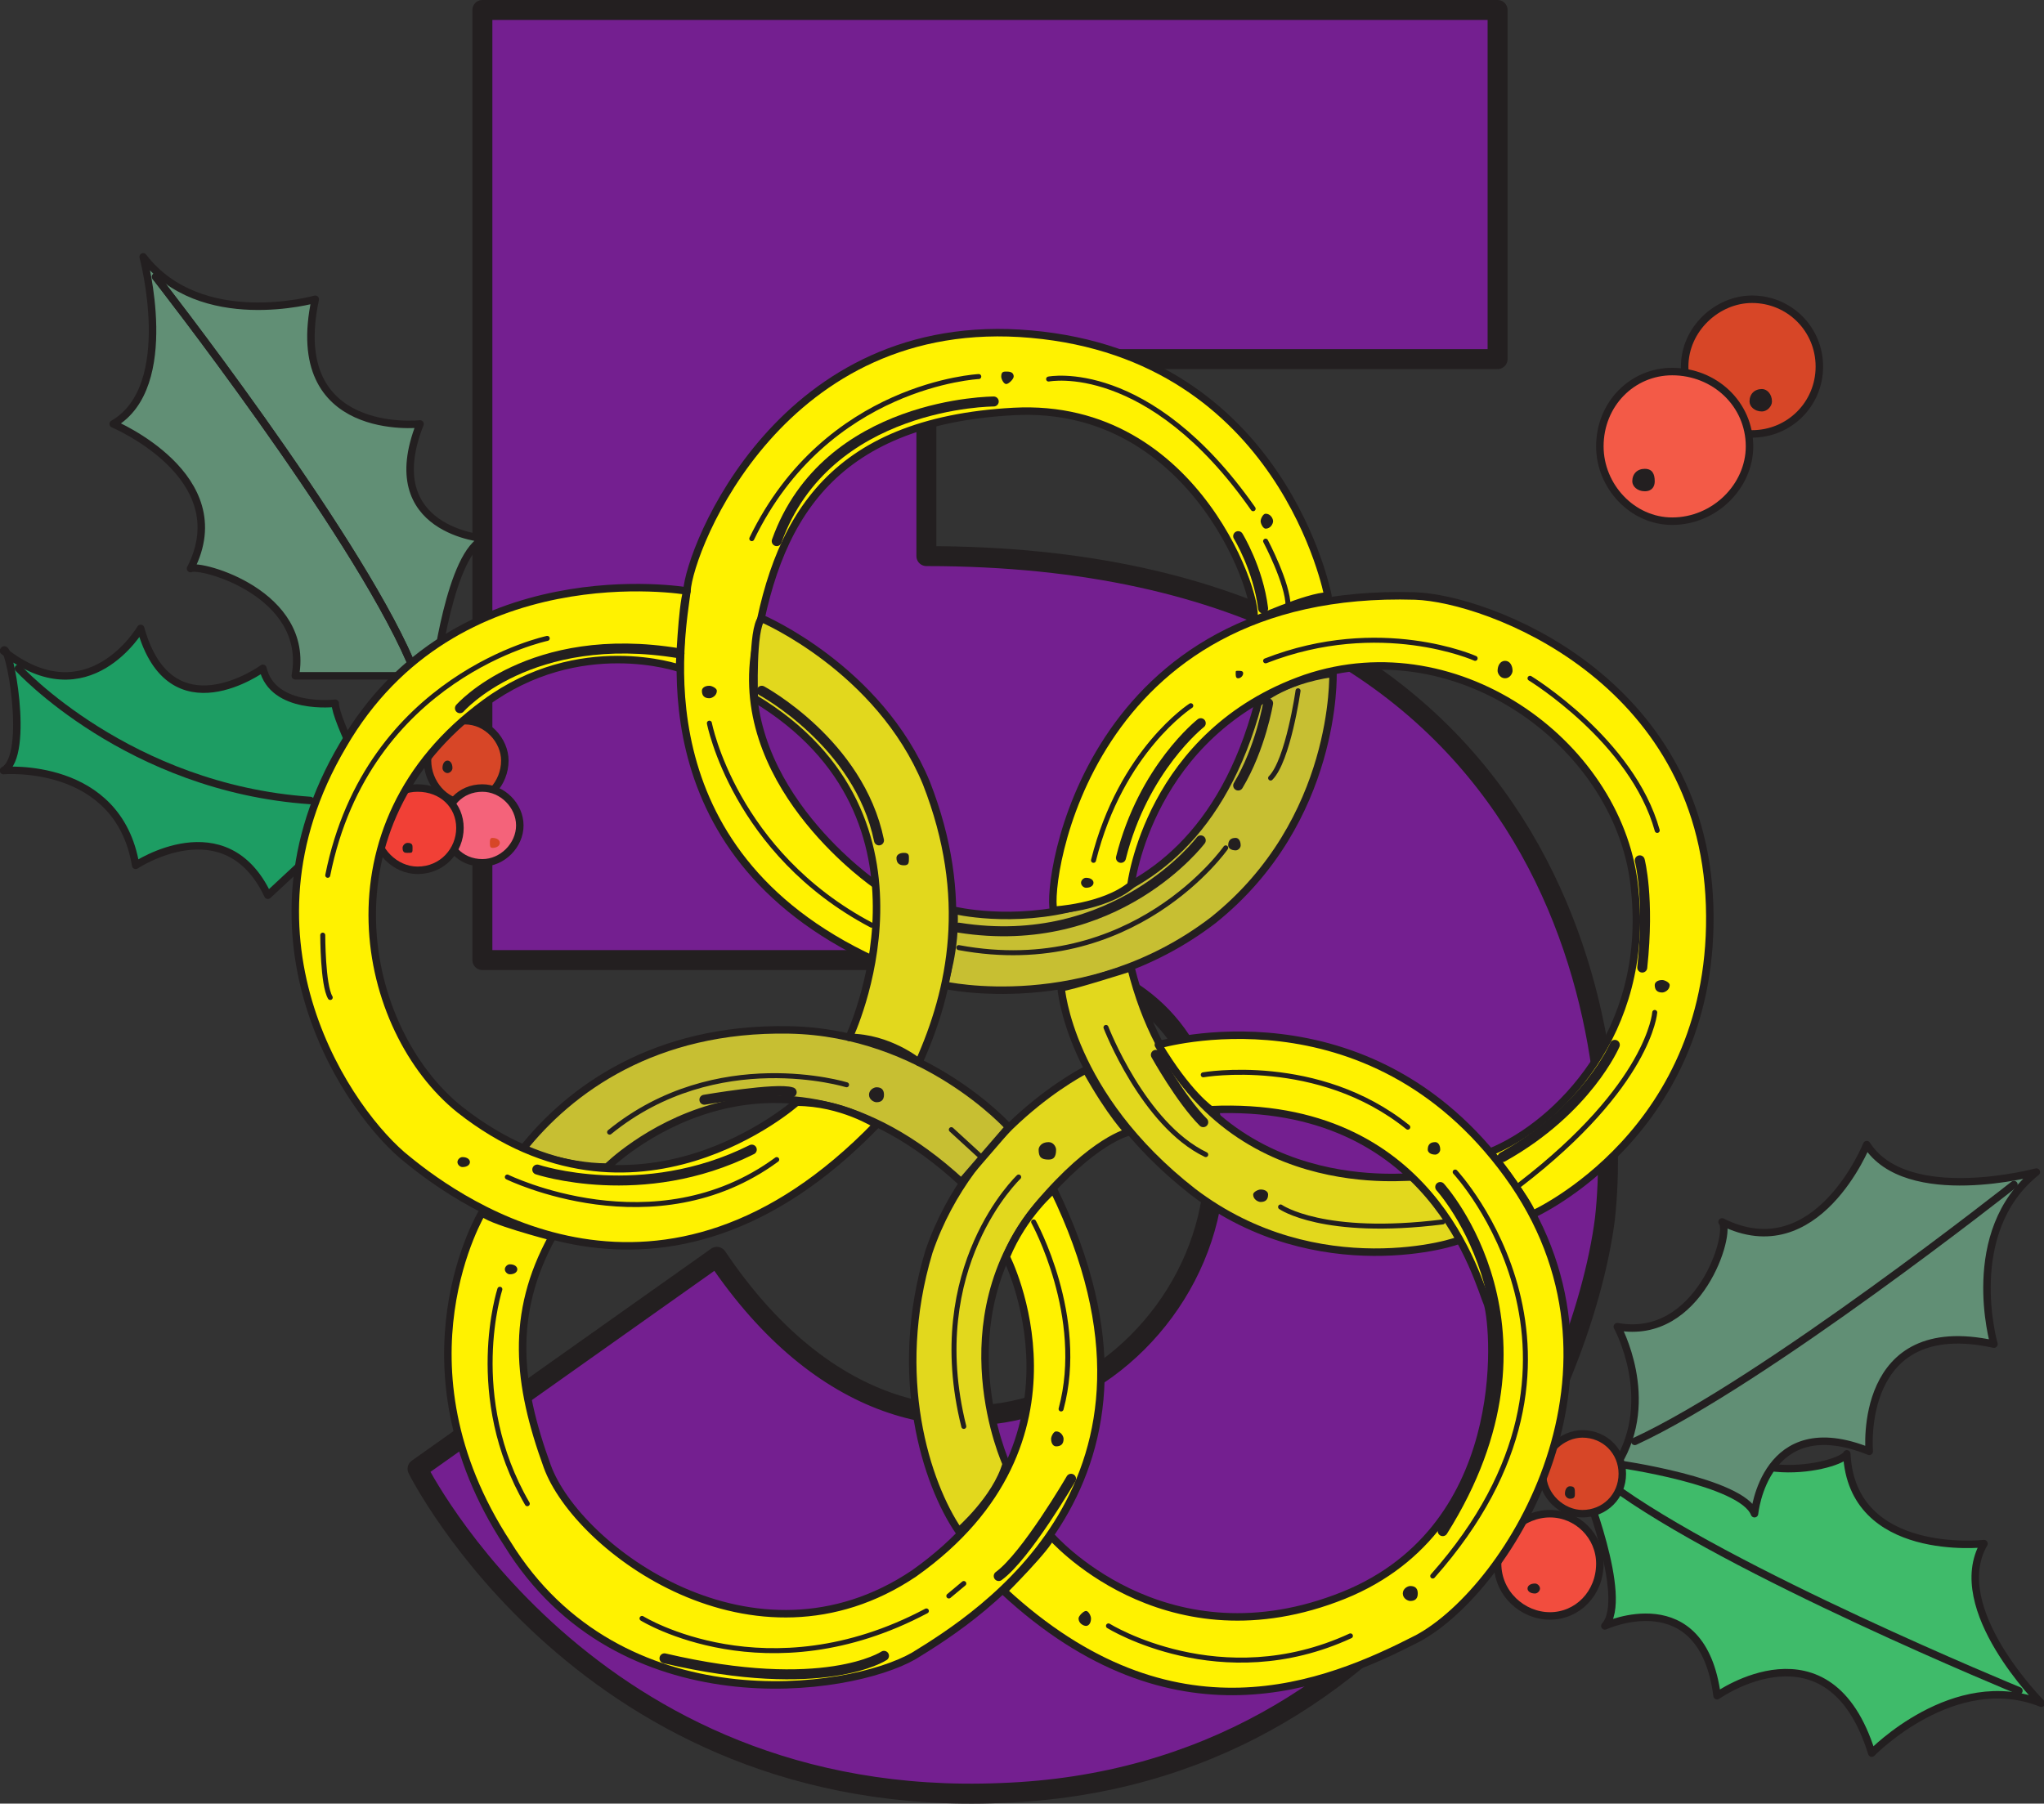 <svg xmlns="http://www.w3.org/2000/svg" width="614.59" height="542.444"><rect width="100%" height="100%" fill="#333333" stroke="none"/><path fill="#741f90" fill-rule="evenodd" d="M450.295 3h-305.25v285.75h133.5s78-15.75 86.25 52.5c7.5 69-86.25 130.5-149.25 36.75l-90 63.75s51 102.75 175.5 97.5c123.75-4.5 174.75-120 181.5-172.5 6-52.5-11.25-199.5-204-199.5V108h171.75V3"/><path fill="none" stroke="#231f20" stroke-linecap="round" stroke-linejoin="round" stroke-miterlimit="10" stroke-width="6" d="M450.295 3h-305.25v285.75h133.5s78-15.75 86.25 52.5c7.5 69-86.25 130.5-149.25 36.75l-90 63.75s51 102.75 175.5 97.5c123.75-4.5 174.75-120 181.5-172.5 6-52.5-11.25-199.5-204-199.5V108h171.75zm0 0"/><path fill="#3fbb6a" fill-rule="evenodd" d="M475.795 445.5s14.25 35.25 6.75 43.5c0 0 29.25-13.5 33.75 21 0 0 33.75-24 46.5 17.25 0 0 24.75-25.5 51-15 0 0-28.5-28.5-17.25-48 0 0-39.75 4.5-41.25-27-1.5 3.75-36 12-43.5-12l-36 20.25"/><path fill="none" stroke="#231f20" stroke-linecap="round" stroke-linejoin="round" stroke-miterlimit="10" stroke-width="2.25" d="M475.795 445.5s14.25 35.25 6.75 43.5c0 0 29.25-13.5 33.75 21 0 0 33.75-24 46.5 17.25 0 0 24.75-25.5 51-15 0 0-28.5-28.5-17.25-48 0 0-39.75 4.5-41.25-27-1.5 3.75-36 12-43.5-12zm0 0"/><path fill="none" stroke="#231f20" stroke-linecap="round" stroke-linejoin="round" stroke-miterlimit="10" stroke-width="2.25" d="M607.045 508.5s-87.75-36-123-62.25"/><path fill="#618f75" fill-rule="evenodd" d="M486.295 440.25s37.5 5.25 41.25 15c0 0 3-31.5 34.5-18.75 0 0-3.75-41.25 37.5-32.25 0 0-9.75-33.75 12.75-51.75 0 0-39 10.5-51-8.25 0 0-15 37.5-43.5 23.25 3 3-6.75 36-31.5 31.5 0 0 12 21.75 0 41.25"/><path fill="none" stroke="#231f20" stroke-linecap="round" stroke-linejoin="round" stroke-miterlimit="10" stroke-width="2.25" d="M486.295 440.25s37.5 5.25 41.25 15c0 0 3-31.5 34.5-18.75 0 0-3.75-41.25 37.5-32.25 0 0-9.75-33.75 12.75-51.75 0 0-39 10.5-51-8.25 0 0-15 37.5-43.5 23.25 3 3-6.75 36-31.5 31.5 0 0 12 21.75 0 41.25zm0 0"/><path fill="none" stroke="#231f20" stroke-linecap="round" stroke-linejoin="round" stroke-miterlimit="10" stroke-width="2.25" d="M605.545 356.25s-75 59.25-114 77.25"/><path fill="#d74627" fill-rule="evenodd" d="M475.795 431.25c6.75 0 12 5.25 12 12s-5.25 12-12 12c-6 0-12-5.25-12-12s6-12 12-12"/><path fill="none" stroke="#231f20" stroke-linecap="round" stroke-linejoin="round" stroke-miterlimit="10" stroke-width="2.25" d="M475.795 431.25c6.75 0 12 5.25 12 12s-5.25 12-12 12c-6 0-12-5.25-12-12s6-12 12-12zm0 0"/><path fill="#f24d3e" fill-rule="evenodd" d="M466.045 455.25c8.25 0 15 6.75 15 15 0 9-6.75 15.75-15 15.75s-15.75-6.75-15.75-15.75c0-8.25 7.5-15 15.75-15"/><path fill="none" stroke="#231f20" stroke-linecap="round" stroke-linejoin="round" stroke-miterlimit="10" stroke-width="2.25" d="M466.045 455.25c8.25 0 15 6.75 15 15 0 9-6.75 15.75-15 15.75s-15.75-6.75-15.75-15.75c0-8.25 7.5-15 15.75-15zm0 0"/><path fill="#618f75" fill-rule="evenodd" d="M130.795 203.25s4.5-37.5 15-41.25c0 0-32.25-2.25-19.5-34.5 0 0-40.5 4.5-31.5-37.5 0 0-34.5 9.75-51.75-12.75 0 0 10.5 39-9 50.25 0 0 37.5 15.75 23.25 43.5 3-1.5 36 7.5 31.5 32.25h42"/><path fill="none" stroke="#231f20" stroke-linecap="round" stroke-linejoin="round" stroke-miterlimit="10" stroke-width="2.25" d="M130.795 203.25s4.5-37.5 15-41.25c0 0-32.25-2.25-19.5-34.5 0 0-40.5 4.5-31.5-37.5 0 0-34.5 9.75-51.75-12.75 0 0 10.5 39-9 50.25 0 0 37.5 15.75 23.25 43.5 3-1.5 36 7.5 31.5 32.25zm0 0"/><path fill="#1d9d63" fill-rule="evenodd" d="M112.795 239.25s-12-22.5-12-27.75c0 0-18.75 2.25-21.75-10.5 0 0-27.75 20.25-36.75-12 0 0-15.75 27-41.25 6.75 1.5-3.75 8.25 31.5 0 36 0 0 34.5-3 39.75 28.5 0 0 27-18 39.75 9l32.25-30"/><path fill="none" stroke="#231f20" stroke-linecap="round" stroke-linejoin="round" stroke-miterlimit="10" stroke-width="2.25" d="M112.795 239.25s-12-22.5-12-27.75c0 0-18.75 2.25-21.75-10.5 0 0-27.75 20.25-36.75-12 0 0-15.75 27-41.25 6.75 1.5-3.75 8.25 31.5 0 36 0 0 34.5-3 39.75 28.5 0 0 27-18 39.75 9zm-66-156s59.25 75.75 76.5 115.5"/><path fill="none" stroke="#231f20" stroke-linecap="round" stroke-linejoin="round" stroke-miterlimit="10" stroke-width="2.25" d="M46.795 83.25s59.25 75.75 76.5 115.5M5.545 201s33 36 87.75 39.75"/><path fill="#d74627" fill-rule="evenodd" d="M139.795 216.75c6.75 0 12 6 12 12 0 6.75-5.25 12.75-12 12.75-6 0-11.25-6-11.25-12.75 0-6 5.25-12 11.25-12"/><path fill="none" stroke="#231f20" stroke-linecap="round" stroke-linejoin="round" stroke-miterlimit="10" stroke-width="2.25" d="M139.795 216.75c6.75 0 12 6 12 12 0 6.75-5.25 12.75-12 12.75-6 0-11.25-6-11.25-12.75 0-6 5.25-12 11.25-12zm0 0"/><path fill="#f4637a" fill-rule="evenodd" d="M145.045 237c6 0 11.25 5.25 11.25 11.25s-5.25 11.25-11.25 11.25c-6.75 0-11.25-5.25-11.25-11.25s4.5-11.25 11.25-11.25"/><path fill="none" stroke="#231f20" stroke-linecap="round" stroke-linejoin="round" stroke-miterlimit="10" stroke-width="2.25" d="M145.045 237c6 0 11.25 5.25 11.25 11.25s-5.25 11.25-11.25 11.25c-6.75 0-11.25-5.25-11.25-11.25s4.5-11.25 11.25-11.25zm0 0"/><path fill="#f14036" fill-rule="evenodd" d="M125.545 237c7.5 0 12.75 5.25 12.75 12s-5.25 12.75-12.75 12.75c-6.75 0-12.75-6-12.75-12.75s6-12 12.75-12"/><path fill="none" stroke="#231f20" stroke-linecap="round" stroke-linejoin="round" stroke-miterlimit="10" stroke-width="2.25" d="M125.545 237c7.5 0 12.75 5.25 12.75 12s-5.25 12.75-12.75 12.75c-6.75 0-12.75-6-12.75-12.75s6-12 12.75-12zm0 0"/><path fill="#fff200" fill-rule="evenodd" d="M399.295 179.25s-13.5-72-89.25-78.75c-75-6.75-102.75 64.5-103.5 77.25-1.5 12.75-15 78 56.25 111 0 0 3-19.5.75-22.5 0 0-42-28.5-36.75-69 6-40.5 22.5-70.5 78-73.5s75 58.5 72 63c0 0 16.5-7.5 22.5-7.5"/><path fill="none" stroke="#231f20" stroke-linecap="round" stroke-linejoin="round" stroke-miterlimit="10" stroke-width="2.25" d="M399.295 179.25s-13.5-72-89.25-78.75c-75-6.75-102.75 64.5-103.5 77.25-1.5 12.75-15 78 56.25 111 0 0 3-19.5.75-22.5 0 0-42-28.5-36.75-69 6-40.5 22.5-70.5 78-73.5s75 58.5 72 63c0 0 16.5-7.5 22.5-7.5zm0 0"/><path fill="#c7bf32" fill-rule="evenodd" d="M286.795 273.75s70.5 17.25 91.5-62.25c0 0 6.75-6.75 22.5-9 0 0 1.5 44.25-36 74.25-38.25 29.25-81 19.5-81 19.5s3.75-11.25 3-22.5"/><path fill="none" stroke="#231f20" stroke-linecap="round" stroke-linejoin="round" stroke-miterlimit="10" stroke-width="2.25" d="M286.795 273.75s70.5 17.25 91.5-62.25c0 0 6.75-6.75 22.5-9 0 0 1.5 44.25-36 74.25-38.25 29.25-81 19.5-81 19.5s3.75-11.25 3-22.5zm0 0"/><path fill="#fff200" fill-rule="evenodd" d="M340.045 266.25s5.25-45.75 52.5-62.25c46.5-15.75 95.25 21 99 63.75 4.5 42.75-23.25 70.5-43.5 78.75 0 0 11.25 14.25 12.75 18.75 0 0 55.5-24.75 53.25-93s-66.75-92.25-88.5-93c-99-3-111 86.25-108.75 94.5 0 0 15-.75 23.25-7.5"/><path fill="none" stroke="#231f20" stroke-linecap="round" stroke-linejoin="round" stroke-miterlimit="10" stroke-width="2.25" d="M340.045 266.25s5.25-45.75 52.5-62.25c46.5-15.75 95.25 21 99 63.75 4.5 42.75-23.25 70.5-43.5 78.75 0 0 11.25 14.25 12.75 18.75 0 0 55.5-24.75 53.25-93s-66.75-92.25-88.5-93c-99-3-111 86.25-108.75 94.5 0 0 15-.75 23.25-7.5zm0 0"/><path fill="#e2d81d" fill-rule="evenodd" d="M340.045 291s-18.75 6-21 6c0 0 2.25 32.25 39.75 61.5 37.5 28.5 80.25 15 80.25 14.25 0 0-10.5-18.75-15-18.75-5.25 0-66.75 6-84-63"/><path fill="none" stroke="#231f20" stroke-linecap="round" stroke-linejoin="round" stroke-miterlimit="10" stroke-width="2.25" d="M340.045 291s-18.75 6-21 6c0 0 2.25 32.25 39.75 61.5 37.5 28.5 80.25 15 80.25 14.25 0 0-10.5-18.75-15-18.75-5.25 0-66.75 6-84-63zm0 0"/><path fill="#e2d81d" fill-rule="evenodd" d="M302.545 440.25s-19.5-42.75 9.75-78c16.5-19.5 27-21.75 27-21.75s-5.25-5.25-12.75-18.75c0 0-34.5 17.25-47.25 54.75-11.25 37.5-.75 69.75 9 84 0 0 11.25-9.75 14.25-20.25"/><path fill="none" stroke="#231f20" stroke-linecap="round" stroke-linejoin="round" stroke-miterlimit="10" stroke-width="2.25" d="M302.545 440.25s-19.5-42.75 9.75-78c16.5-19.5 27-21.75 27-21.75s-5.25-5.25-12.75-18.75c0 0-34.5 17.25-47.25 54.75-11.25 37.5-.75 69.75 9 84 0 0 11.25-9.75 14.25-20.25zm0 0"/><path fill="#fff200" fill-rule="evenodd" d="M348.295 314.25s63-18.75 105 39 .75 124.5-27 139.5c-27.75 14.25-73.5 33-124.5-14.25 0 0 13.5-13.5 14.25-16.5 0 0 33 38.25 85.5 18.75 53.25-19.5 48-81 45.75-88.5-3-6.75-16.5-61.5-83.25-58.5 0 0-6.75-4.5-15.75-19.5"/><path fill="none" stroke="#231f20" stroke-linecap="round" stroke-linejoin="round" stroke-miterlimit="10" stroke-width="2.25" d="M348.295 314.25s63-18.75 105 39 .75 124.5-27 139.5c-27.75 14.25-73.5 33-124.5-14.25 0 0 13.5-13.5 14.25-16.5 0 0 33 38.25 85.5 18.75 53.25-19.5 48-81 45.75-88.5-3-6.75-16.5-61.5-83.25-58.5 0 0-6.75-4.5-15.75-19.5zm0 0"/><path fill="#c7bf32" fill-rule="evenodd" d="M303.295 339s-25.5-28.5-66-29.25-66 18-80.25 36c0 0 12.75 5.25 25.5 5.25 0 0 48.75-48.75 106.5 4.5l14.25-16.5"/><path fill="none" stroke="#231f20" stroke-linecap="round" stroke-linejoin="round" stroke-miterlimit="10" stroke-width="2.25" d="M303.295 339s-25.5-28.5-66-29.25-66 18-80.25 36c0 0 12.75 5.25 25.5 5.25 0 0 48.75-48.75 106.5 4.5zm0 0"/><path fill="#fff200" fill-rule="evenodd" d="M145.045 364.5s-27.75 45.75 7.5 99.75c33.75 54.75 102.75 45 122.25 33.75 19.5-12 84.75-52.5 42-140.25 0 0-9 7.5-14.25 20.25 0 0 28.5 55.5-27.75 95.25-48 32.25-101.25-7.5-110.25-32.25s-11.25-45.75 1.5-69c0 0-20.25-5.25-21-7.5"/><path fill="none" stroke="#231f20" stroke-linecap="round" stroke-linejoin="round" stroke-miterlimit="10" stroke-width="2.25" d="M145.045 364.5s-27.75 45.75 7.5 99.75c33.75 54.75 102.75 45 122.25 33.75 19.5-12 84.75-52.5 42-140.25 0 0-9 7.5-14.25 20.25 0 0 28.5 55.5-27.75 95.25-48 32.25-101.25-7.5-110.25-32.25s-11.25-45.75 1.5-69c0 0-20.25-5.25-21-7.5zm0 0"/><path fill="#fff200" fill-rule="evenodd" d="M206.545 177.75s-69.75-12-103.5 46.5c-34.5 58.5 2.25 111 19.5 124.5 16.5 13.5 76.5 56.25 141-10.5 0 0-10.5-6.75-24-6.75 0 0-48.75 43.5-101.25 2.25-30-24-42.75-85.5 7.5-122.25 28.5-21 58.5-10.5 58.5-10.5s.75-18.75 2.25-23.25"/><path fill="none" stroke="#231f20" stroke-linecap="round" stroke-linejoin="round" stroke-miterlimit="10" stroke-width="2.25" d="M206.545 177.75s-69.75-12-103.5 46.5c-34.5 58.5 2.25 111 19.5 124.5 16.5 13.5 76.5 56.25 141-10.5 0 0-10.5-6.75-24-6.75 0 0-48.75 43.5-101.25 2.25-30-24-42.75-85.5 7.5-122.25 28.5-21 58.5-10.5 58.5-10.5s.75-18.75 2.25-23.25zm0 0"/><path fill="#e2d81d" fill-rule="evenodd" d="M229.045 186s35.25 15 49.5 49.5c13.5 34.5 7.5 62.25-2.25 84 0 0-9-7.5-21-7.5 0 0 31.5-66-28.5-102 0 0-.75-21 2.25-24"/><path fill="none" stroke="#231f20" stroke-linecap="round" stroke-linejoin="round" stroke-miterlimit="10" stroke-width="2.25" d="M229.045 186s35.25 15 49.5 49.5c13.5 34.5 7.5 62.25-2.25 84 0 0-9-7.5-21-7.5 0 0 31.5-66-28.5-102 0 0-.75-21 2.25-24zm0 0"/><path fill="none" stroke="#231f20" stroke-linecap="round" stroke-linejoin="round" stroke-miterlimit="10" stroke-width="3" d="M298.795 120.75s-50.25 0-65.25 42m138.75-1.5s6 9.75 7.5 21.75m1.5 28.5s-2.25 13.5-9 24.75m-11.25 16.5s-25.5 33.75-72.75 26.25m-126.75 72.75s31.5 10.5 64.5-6m3-138s29.25 15.75 35.25 45m-126-39.75s21-24 66-16.5"/><path fill="#fff" fill-rule="evenodd" d="M211.795 330.75s21.75-3.75 26.25-2.25l-26.25 2.25"/><path fill="none" stroke="#231f20" stroke-linecap="round" stroke-linejoin="round" stroke-miterlimit="10" stroke-width="3" d="M211.795 330.75s21.75-3.75 26.25-2.25m84 116.25s-13.5 23.25-21.75 29.25m-34.5 24s-18 12-66 .75M433.045 357s39 42.75.75 103.5m-86.25-143.25s7.5 13.5 14.25 20.25m-.75-120s-17.25 13.5-24 40.5m156 .75s3 11.25.75 32.25m-8.25 23.25s-8.25 19.5-33.75 33.75"/><path fill="none" stroke="#231f20" stroke-linecap="round" stroke-linejoin="round" stroke-miterlimit="10" stroke-width="1.5" d="M164.545 192s-54 11.25-66 71.25m-1.5 18s0 15 2.25 18.75m53.25 54s44.25 21.75 81-5.25m60.75-235.5s-45.75 2.25-68.25 48.75m89.25-48s30-6 61.5 39m3.75 9.75s6.75 12.75 6.75 19.5m3 25.5s-3 21-8.25 26.25m-13.5 21s-27.75 39.75-80.25 30m-75-67.5s7.5 39 48.75 60.75m-7.5 48s-39-12-71.25 14.25m-33 47.25s-10.5 32.25 8.25 64.5m34.5 34.5s37.5 23.25 85.5-2.25m11.25-8.25-4.5 3.75m.75-140.25 9 8.25m15.75 19.5s15.75 28.5 8.25 56.25m42.75-100.5s34.5-6 61.5 15.75m-117 15s-28.5 27-16.5 75m43.5 60s33.75 21 72.75 3m31.5-139.5s51.75 55.5-6.75 121.5m29.25-270s30.75 18.75 38.25 45.75M443.545 198s-28.5-12.75-63 .75m-22.5 13.5s-21 13.5-29.25 46.5m3.75 50.25s11.25 29.25 30 38.25m22.5 15.75s12.75 9 48.75 4.5m63.75-63s-1.5 21.75-40.5 51.75"/><path fill="#231f20" fill-rule="evenodd" d="M213.295 206.25c.75 0 2.25.75 2.25 1.5 0 1.5-1.5 2.25-2.25 2.25-1.5 0-2.25-.75-2.25-2.25 0-.75.75-1.5 2.25-1.5m89.25-94.5c.75 0 2.25 0 2.25 1.5 0 .75-1.5 2.25-2.25 2.25s-1.5-1.5-1.5-2.25c0-1.5.75-1.5 1.5-1.5m78 42.75c1.5 0 2.25 1.5 2.25 2.25s-.75 2.25-2.25 2.25c-.75 0-1.5-1.5-1.5-2.25s.75-2.25 1.5-2.25m-9 97.5c.75 0 1.5.75 1.5 2.25 0 .75-.75 1.5-1.5 1.5-1.5 0-2.25-.75-2.25-1.5 0-1.5.75-2.25 2.25-2.25m-99.75 4.5c1.5 0 1.5.75 1.5 1.5 0 1.5 0 2.25-1.5 2.25s-2.25-.75-2.25-2.25c0-.75.75-1.5 2.25-1.5m-8.25 70.5c1.5 0 2.25.75 2.25 2.25s-.75 2.25-2.25 2.25c-.75 0-2.25-.75-2.25-2.25s1.5-2.25 2.25-2.25m-124.5 21c1.5 0 2.25.75 2.25 1.5s-.75 1.5-2.25 1.5c-.75 0-1.5-.75-1.5-1.5s.75-1.5 1.5-1.5m14.25 32.25c1.5 0 2.25.75 2.25 1.5s-.75 1.5-2.25 1.5c-.75 0-1.5-.75-1.5-1.5s.75-1.5 1.5-1.5m164.25 50.25c1.5 0 2.25 1.5 2.25 2.25 0 1.5-.75 2.25-2.25 2.25-.75 0-1.5-.75-1.5-2.25 0-.75.75-2.25 1.5-2.25m-2.25-87c1.5 0 2.25 1.5 2.25 2.25 0 2.25-.75 3-2.25 3-2.25 0-3-.75-3-3 0-.75.75-2.25 3-2.25m11.25 141c.75 0 1.5 1.5 1.5 2.25 0 1.5-.75 2.25-1.5 2.25s-2.25-.75-2.25-2.25c0-.75 1.5-2.25 2.25-2.25m97.5-7.5c1.5 0 2.25.75 2.25 2.25s-.75 2.25-2.25 2.25c-.75 0-2.25-.75-2.25-2.25s1.5-2.25 2.25-2.25m7.5-133.5c.75 0 1.5.75 1.5 2.25 0 .75-.75 1.5-1.5 1.5-1.5 0-2.25-.75-2.25-1.5 0-1.5.75-2.25 2.25-2.25m-105-79.5c1.5 0 2.25.75 2.25 1.5s-.75 1.5-2.25 1.5c-.75 0-1.5-.75-1.5-1.5s.75-1.5 1.5-1.5m52.5 93.75c1.5 0 2.25.75 2.25 1.5 0 1.5-.75 2.25-2.25 2.25-.75 0-2.25-.75-2.25-2.25 0-.75 1.5-1.5 2.25-1.5m120.75-63c.75 0 2.25.75 2.25 1.5 0 1.5-1.5 2.25-2.25 2.25-1.5 0-2.25-.75-2.25-2.25 0-.75.75-1.5 2.25-1.5m-47.25-96c1.5 0 2.25 1.5 2.25 3 0 .75-.75 2.25-2.25 2.25s-2.25-1.5-2.25-2.25c0-1.5.75-3 2.25-3m-80.25 3c.75 0 1.5 0 1.5.75s-.75 1.5-1.5 1.5-.75-.75-.75-1.5 0-.75.75-.75"/><path fill="#d74627" fill-rule="evenodd" d="M526.795 90c11.25 0 20.25 9 20.25 20.25s-9 20.25-20.25 20.25c-10.5 0-20.25-9-20.25-20.25S516.295 90 526.795 90"/><path fill="none" stroke="#231f20" stroke-linecap="round" stroke-linejoin="round" stroke-miterlimit="10" stroke-width="2.25" d="M526.795 90c11.25 0 20.25 9 20.25 20.25s-9 20.25-20.25 20.25c-10.5 0-20.25-9-20.25-20.25S516.295 90 526.795 90zm0 0"/><path fill="#f35a47" fill-rule="evenodd" d="M502.795 111.75c12.75 0 23.25 9.75 23.25 22.5 0 12-10.5 22.5-23.25 22.5-12 0-21.75-10.5-21.75-22.5 0-12.75 9.75-22.5 21.75-22.5"/><path fill="none" stroke="#231f20" stroke-linecap="round" stroke-linejoin="round" stroke-miterlimit="10" stroke-width="2.25" d="M502.795 111.75c12.75 0 23.25 9.75 23.25 22.5 0 12-10.5 22.5-23.25 22.5-12 0-21.75-10.5-21.75-22.5 0-12.75 9.75-22.5 21.75-22.5zm0 0"/><path fill="#231f20" fill-rule="evenodd" d="M494.545 141c2.25 0 3 1.5 3 3.75 0 1.5-.75 3-3 3s-3.75-1.5-3.75-3c0-2.25 1.5-3.75 3.75-3.75m35.25-24c1.5 0 3 1.5 3 3.75 0 1.5-1.5 3-3 3-2.25 0-3.75-1.5-3.75-3 0-2.25 1.5-3.75 3.75-3.75m-68.25 359.25c.75 0 1.5.75 1.5 1.5s-.75 1.5-1.5 1.5c-1.5 0-2.25-.75-2.25-1.5s.75-1.5 2.25-1.5m10.5-29.25c1.5 0 1.5.75 1.5 2.25 0 .75 0 1.5-1.5 1.5-.75 0-1.5-.75-1.5-1.5 0-1.5.75-2.25 1.5-2.25m-337.5-218.25c.75 0 1.5.75 1.5 2.25 0 .75-.75 1.5-1.5 1.5s-1.5-.75-1.5-1.5c0-1.5.75-2.25 1.5-2.25"/><path fill="#d74627" fill-rule="evenodd" d="M148.045 252c1.5 0 2.25.75 2.25 1.5s-.75 1.5-2.25 1.5c-.75 0-.75-.75-.75-1.5s0-1.5.75-1.5"/><path fill="#231f20" fill-rule="evenodd" d="M122.545 253.5c1.5 0 1.5.75 1.5 1.5 0 1.5 0 1.5-1.5 1.5-.75 0-1.5 0-1.5-1.5 0-.75.75-1.5 1.5-1.5"/></svg>

